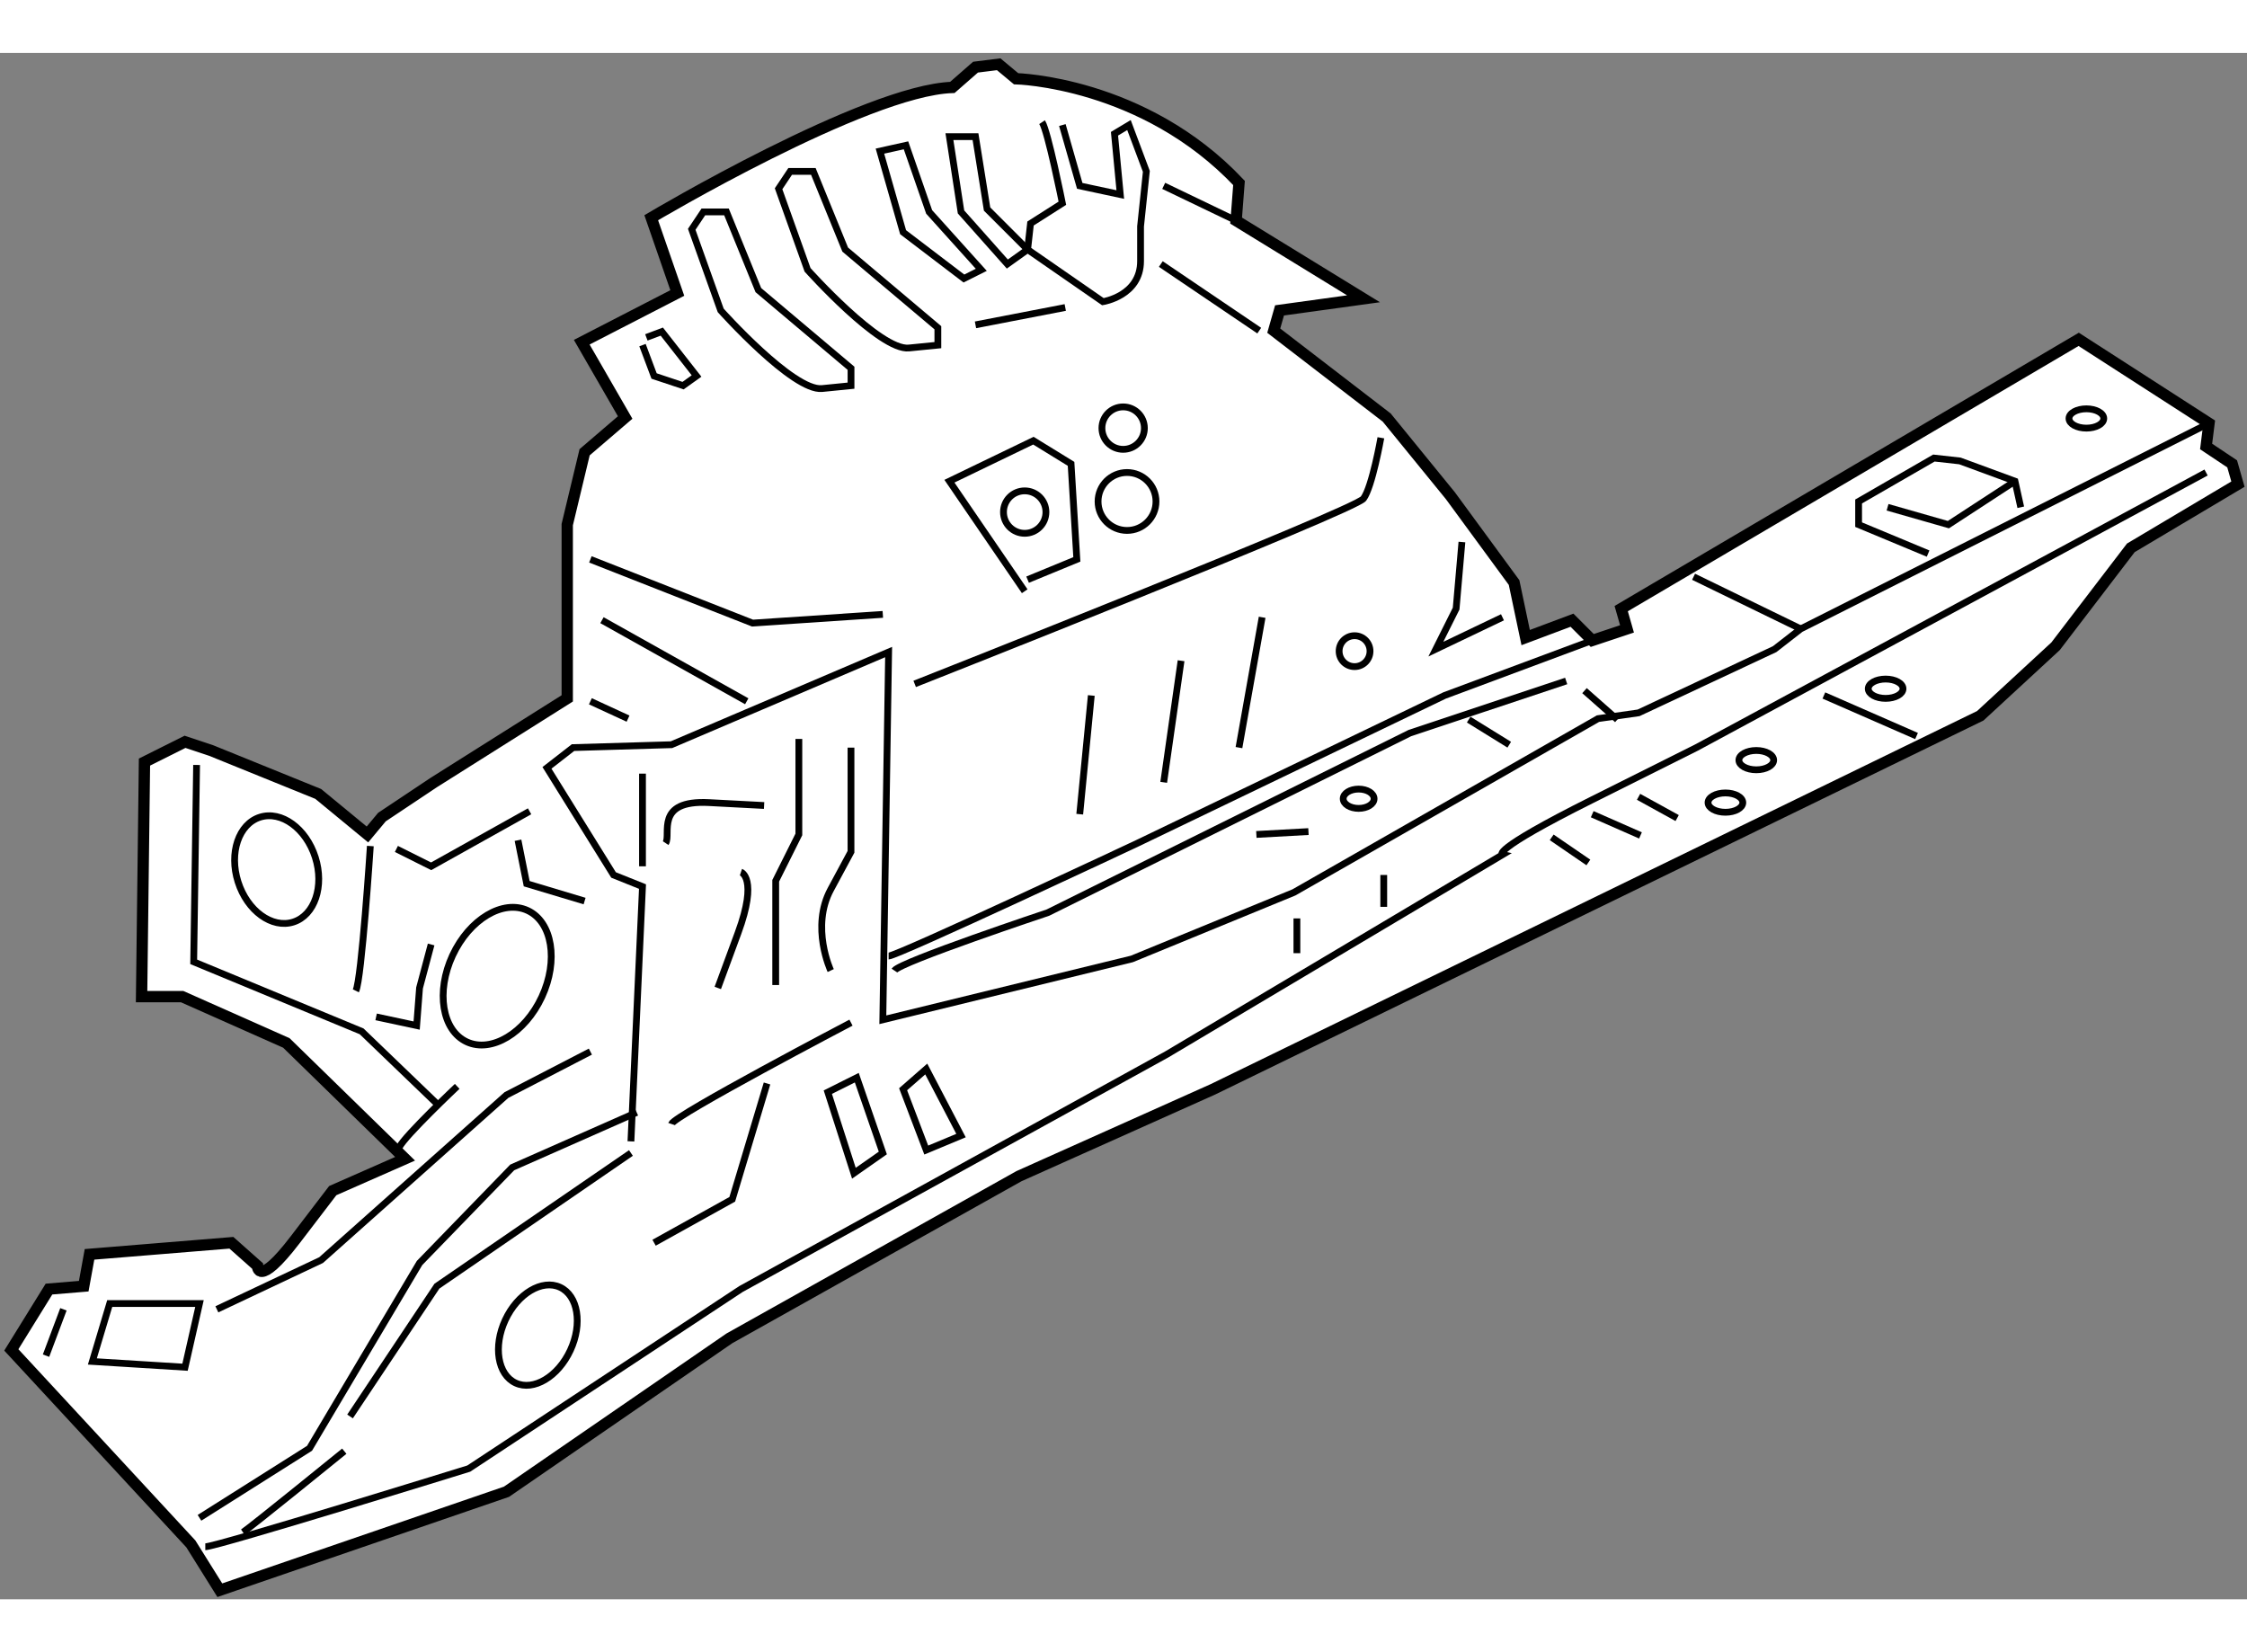 <?xml version="1.0" encoding="utf-8"?>
<!-- Generator: Adobe Illustrator 15.1.0, SVG Export Plug-In . SVG Version: 6.00 Build 0)  -->
<!DOCTYPE svg PUBLIC "-//W3C//DTD SVG 1.1//EN" "http://www.w3.org/Graphics/SVG/1.1/DTD/svg11.dtd">
<svg version="1.1" xmlns="http://www.w3.org/2000/svg" xmlns:xlink="http://www.w3.org/1999/xlink" x="0px" y="0px" width="244.8px"
	 height="180px" viewBox="50.864 62.943 99.302 68.337" enable-background="new 0 0 244.8 180" xml:space="preserve">
	
<rect x="50.864" y="62.943" width="99.302" height="68.337" fill="#808080" stroke="none"/>
	
<g><path fill="#FFFFFF" stroke="#000000" stroke-width="0.5" d="M68.766,111.813l-5.247-5.119l-4.606-2.047h-1.792l0.128-10.365
				l1.792-0.896l1.152,0.384l4.734,1.92l2.175,1.791l0.64-0.768l2.304-1.536l5.886-3.71v-7.678l0.768-3.199l1.792-1.536l-1.919-3.327
				l4.223-2.175l-1.152-3.327c0,0,9.469-5.63,13.308-5.758l1.024-0.896l1.023-0.128l0.768,0.64c0,0,5.63,0.128,9.853,4.606
				l-0.128,1.664l5.63,3.455l-3.711,0.512l-0.256,0.896l4.991,3.839l2.815,3.455l2.815,3.838l0.512,2.432l2.047-0.768l0.896,0.896
				l1.535-0.512l-0.256-0.896l20.218-11.9l5.759,3.711l-0.128,1.024l1.151,0.768l0.256,0.896l-4.734,2.815l-3.327,4.351l-3.327,3.071
				l-33.909,16.507l-8.574,3.839l-12.796,7.166l-9.853,6.781l-12.668,4.351l-1.28-2.047l-7.934-8.573l1.664-2.688l1.536-0.128
				l0.256-1.407l6.27-0.512l1.152,1.023c0,0,0,1.023,1.664-1.152c1.663-2.175,1.663-2.175,1.663-2.175L68.766,111.813z"></path><path fill="none" stroke="#000000" stroke-width="0.3" d="M59.937,128.959c0.512,0,11.644-3.455,11.644-3.455l12.028-7.934
				l18.811-10.365l14.843-8.829c0,0-0.64-0.128,3.967-2.431c4.606-2.304,4.606-2.304,4.606-2.304l22.521-12.156"></path><polygon fill="none" stroke="#000000" stroke-width="0.3" points="54.946,120.77 55.713,118.21 59.68,118.21 59.041,121.025 		"></polygon><polyline fill="none" stroke="#000000" stroke-width="0.3" points="60.448,118.466 65.055,116.291 73.244,108.997 76.955,107.077 
						"></polyline><line fill="none" stroke="#000000" stroke-width="0.3" x1="52.898" y1="120.514" x2="53.667" y2="118.466"></line><polyline fill="none" stroke="#000000" stroke-width="0.3" points="59.68,127.68 64.543,124.608 69.405,116.419 73.5,112.196 
				79.002,109.765 		"></polyline><polyline fill="none" stroke="#000000" stroke-width="0.3" points="78.747,111.044 79.258,99.784 77.979,99.271 75.036,94.537 
				76.188,93.642 80.538,93.514 90.135,89.419 89.879,105.67 100.884,102.982 108.049,100.04 121.485,92.362 123.277,92.106 
				129.291,89.291 130.442,88.396 148.485,79.31 		"></polyline><path fill="none" stroke="#000000" stroke-width="0.3" d="M90.135,102.854c0.384,0,11.004-4.99,11.004-4.99l13.564-6.525
				l6.526-2.432"></path><polyline fill="none" stroke="#000000" stroke-width="0.3" points="66.334,123.2 70.173,117.442 78.747,111.557 		"></polyline><path fill="none" stroke="#000000" stroke-width="0.3" d="M61.6,128.319c0.384-0.256,4.479-3.583,4.479-3.583"></path><polyline fill="none" stroke="#000000" stroke-width="0.3" points="59.552,94.409 59.424,103.11 66.846,106.182 70.173,109.381 		
				"></polyline><path fill="none" stroke="#000000" stroke-width="0.3" d="M68.51,111.301c0.256-0.513,2.559-2.688,2.559-2.688"></path><path fill="none" stroke="#000000" stroke-width="0.3" d="M66.59,104.391c0.256-0.512,0.64-6.398,0.64-6.398"></path><polyline fill="none" stroke="#000000" stroke-width="0.3" points="86.168,93.258 86.168,97.48 85.145,99.528 85.145,104.135 		
				"></polyline><path fill="none" stroke="#000000" stroke-width="0.3" d="M87.576,103.495c0,0-0.896-1.92,0-3.583
				c0.896-1.664,0.896-1.664,0.896-1.664v-4.606"></path><line fill="none" stroke="#000000" stroke-width="0.3" x1="79.258" y1="98.888" x2="79.258" y2="94.793"></line><polyline fill="none" stroke="#000000" stroke-width="0.3" points="68.382,98.12 69.917,98.888 74.268,96.457 		"></polyline><polyline fill="none" stroke="#000000" stroke-width="0.3" points="73.756,97.736 74.14,99.656 76.699,100.424 		"></polyline><polyline fill="none" stroke="#000000" stroke-width="0.3" points="67.486,105.542 69.277,105.926 69.405,104.263 69.917,102.343 
						"></polyline><path fill="none" stroke="#000000" stroke-width="0.3" d="M80.538,110.276c0.128-0.384,7.934-4.479,7.934-4.479"></path><polyline fill="none" stroke="#000000" stroke-width="0.3" points="79.77,115.523 83.225,113.604 84.761,108.485 		"></polyline><polygon fill="none" stroke="#000000" stroke-width="0.3" points="87.448,108.869 88.6,112.452 89.879,111.557 88.728,108.229 		
				"></polygon><polygon fill="none" stroke="#000000" stroke-width="0.3" points="90.775,108.741 91.798,111.428 93.334,110.788 91.798,107.846 
						"></polygon><path fill="none" stroke="#000000" stroke-width="0.3" d="M90.391,103.495c0.256-0.385,6.782-2.56,6.782-2.56l15.995-7.934
				l6.91-2.303"></path><line fill="none" stroke="#000000" stroke-width="0.3" x1="76.955" y1="91.595" x2="78.619" y2="92.362"></line><path fill="none" stroke="#000000" stroke-width="0.3" d="M81.434,70.737l1.28,3.583c0,0,3.199,3.583,4.479,3.455
				s1.28-0.128,1.28-0.128v-0.768l-4.095-3.455l-1.408-3.455h-1.023L81.434,70.737z"></path><path fill="none" stroke="#000000" stroke-width="0.3" d="M85.272,68.945l1.28,3.583c0,0,3.199,3.583,4.479,3.455
				c1.28-0.127,1.28-0.127,1.28-0.127v-0.768l-4.095-3.455l-1.408-3.455h-1.024L85.272,68.945z"></path><polygon fill="none" stroke="#000000" stroke-width="0.3" points="89.751,67.282 90.775,70.865 93.462,72.912 94.23,72.528 
				91.926,69.969 90.903,67.026 		"></polygon><polygon fill="none" stroke="#000000" stroke-width="0.3" points="92.822,66.642 93.334,69.969 95.381,72.272 96.277,71.632 
				94.486,69.841 93.974,66.642 		"></polygon><path fill="none" stroke="#000000" stroke-width="0.3" d="M96.917,66.002c0.256,0.384,0.896,3.583,0.896,3.583l-1.407,0.896
				l-0.128,1.151l3.327,2.304c0,0,1.664-0.256,1.664-1.792c0-1.536,0-1.536,0-1.536l0.256-2.431l-0.768-2.047l-0.64,0.384
				l0.256,2.687l-1.792-0.384l-0.768-2.687"></path><line fill="none" stroke="#000000" stroke-width="0.3" x1="102.164" y1="72.272" x2="106.514" y2="75.215"></line><line fill="none" stroke="#000000" stroke-width="0.3" x1="102.292" y1="68.817" x2="105.49" y2="70.353"></line><line fill="none" stroke="#000000" stroke-width="0.3" x1="77.467" y1="88.011" x2="83.865" y2="91.595"></line><polyline fill="none" stroke="#000000" stroke-width="0.3" points="76.955,85.324 84.121,88.14 89.879,87.755 		"></polyline><path fill="none" stroke="#000000" stroke-width="0.3" d="M91.287,90.827c0,0,19.45-7.678,19.834-8.189
				c0.384-0.512,0.768-2.688,0.768-2.688"></path><polyline fill="none" stroke="#000000" stroke-width="0.3" points="115.471,84.557 115.215,87.5 114.319,89.291 117.263,87.883 		
				"></polyline><line fill="none" stroke="#000000" stroke-width="0.3" x1="98.581" y1="96.585" x2="99.092" y2="91.339"></line><line fill="none" stroke="#000000" stroke-width="0.3" x1="103.059" y1="89.803" x2="102.292" y2="95.177"></line><line fill="none" stroke="#000000" stroke-width="0.3" x1="106.642" y1="87.883" x2="105.618" y2="93.642"></line><line fill="none" stroke="#000000" stroke-width="0.3" x1="106.386" y1="97.48" x2="108.689" y2="97.353"></line><line fill="none" stroke="#000000" stroke-width="0.3" x1="108.178" y1="102.727" x2="108.178" y2="101.191"></line><line fill="none" stroke="#000000" stroke-width="0.3" x1="112.016" y1="100.68" x2="112.016" y2="99.271"></line><line fill="none" stroke="#000000" stroke-width="0.3" x1="125.708" y1="86.092" x2="130.442" y2="88.396"></line><line fill="none" stroke="#000000" stroke-width="0.3" x1="131.467" y1="91.339" x2="135.562" y2="93.13"></line><polyline fill="none" stroke="#000000" stroke-width="0.3" points="136.073,85.068 133.002,83.789 133.002,82.765 136.329,80.846 
				137.48,80.974 139.912,81.869 140.168,83.021 		"></polyline><polyline fill="none" stroke="#000000" stroke-width="0.3" points="134.281,83.021 136.969,83.789 139.912,81.869 		"></polyline><line fill="none" stroke="#000000" stroke-width="0.3" x1="93.974" y1="74.959" x2="97.941" y2="74.192"></line><polyline fill="none" stroke="#000000" stroke-width="0.3" points="96.149,86.732 92.822,81.869 96.533,80.078 98.197,81.102 
				98.453,85.324 96.277,86.22 		"></polyline><ellipse transform="matrix(0.907 0.421 -0.421 0.907 50.403 -21.035)" fill="none" stroke="#000000" stroke-width="0.3" cx="72.887" cy="103.741" rx="2.175" ry="3.199"></ellipse><ellipse transform="matrix(0.907 0.421 -0.421 0.907 57.255 -20.318)" fill="none" stroke="#000000" stroke-width="0.3" cx="74.678" cy="119.609" rx="1.586" ry="2.332"></ellipse><ellipse transform="matrix(0.953 -0.303 0.303 0.953 -27.058 23.813)" fill="none" stroke="#000000" stroke-width="0.3" cx="63.119" cy="98.999" rx="1.791" ry="2.431"></ellipse><path fill="none" stroke="#000000" stroke-width="0.3" d="M80.282,97.864c0.256-0.384-0.512-1.919,1.919-1.791
				c2.431,0.128,2.431,0.128,2.431,0.128"></path><path fill="none" stroke="#000000" stroke-width="0.3" d="M83.609,99.144c0,0,0.768,0.257-0.128,2.688
				c-0.896,2.432-0.896,2.432-0.896,2.432"></path><line fill="none" stroke="#000000" stroke-width="0.3" x1="119.438" y1="97.608" x2="121.059" y2="98.718"></line><line fill="none" stroke="#000000" stroke-width="0.3" x1="123.277" y1="95.817" x2="124.983" y2="96.756"></line><line fill="none" stroke="#000000" stroke-width="0.3" x1="121.229" y1="96.585" x2="123.362" y2="97.523"></line><line fill="none" stroke="#000000" stroke-width="0.3" x1="115.77" y1="92.405" x2="117.562" y2="93.514"></line><line fill="none" stroke="#000000" stroke-width="0.3" x1="120.888" y1="91.125" x2="122.339" y2="92.405"></line><polyline fill="none" stroke="#000000" stroke-width="0.3" points="79.258,75.855 79.77,77.22 81.05,77.646 81.647,77.22 
				80.111,75.258 79.429,75.514 		"></polyline><circle fill="none" stroke="#000000" stroke-width="0.3" cx="100.671" cy="82.765" r="1.28"></circle><circle fill="none" stroke="#000000" stroke-width="0.3" cx="100.5" cy="79.523" r="0.938"></circle><circle fill="none" stroke="#000000" stroke-width="0.3" cx="96.149" cy="83.234" r="0.938"></circle><ellipse fill="none" stroke="#000000" stroke-width="0.3" cx="110.907" cy="95.902" rx="0.682" ry="0.427"></ellipse><circle fill="none" stroke="#000000" stroke-width="0.3" cx="110.727" cy="89.38" r="0.683"></circle><ellipse fill="none" stroke="#000000" stroke-width="0.3" cx="143.068" cy="79.097" rx="0.768" ry="0.427"></ellipse><ellipse fill="none" stroke="#000000" stroke-width="0.3" cx="127.116" cy="96.073" rx="0.768" ry="0.427"></ellipse><ellipse fill="none" stroke="#000000" stroke-width="0.3" cx="128.48" cy="94.196" rx="0.768" ry="0.427"></ellipse><ellipse fill="none" stroke="#000000" stroke-width="0.3" cx="134.196" cy="91.04" rx="0.768" ry="0.427"></ellipse></g>


</svg>